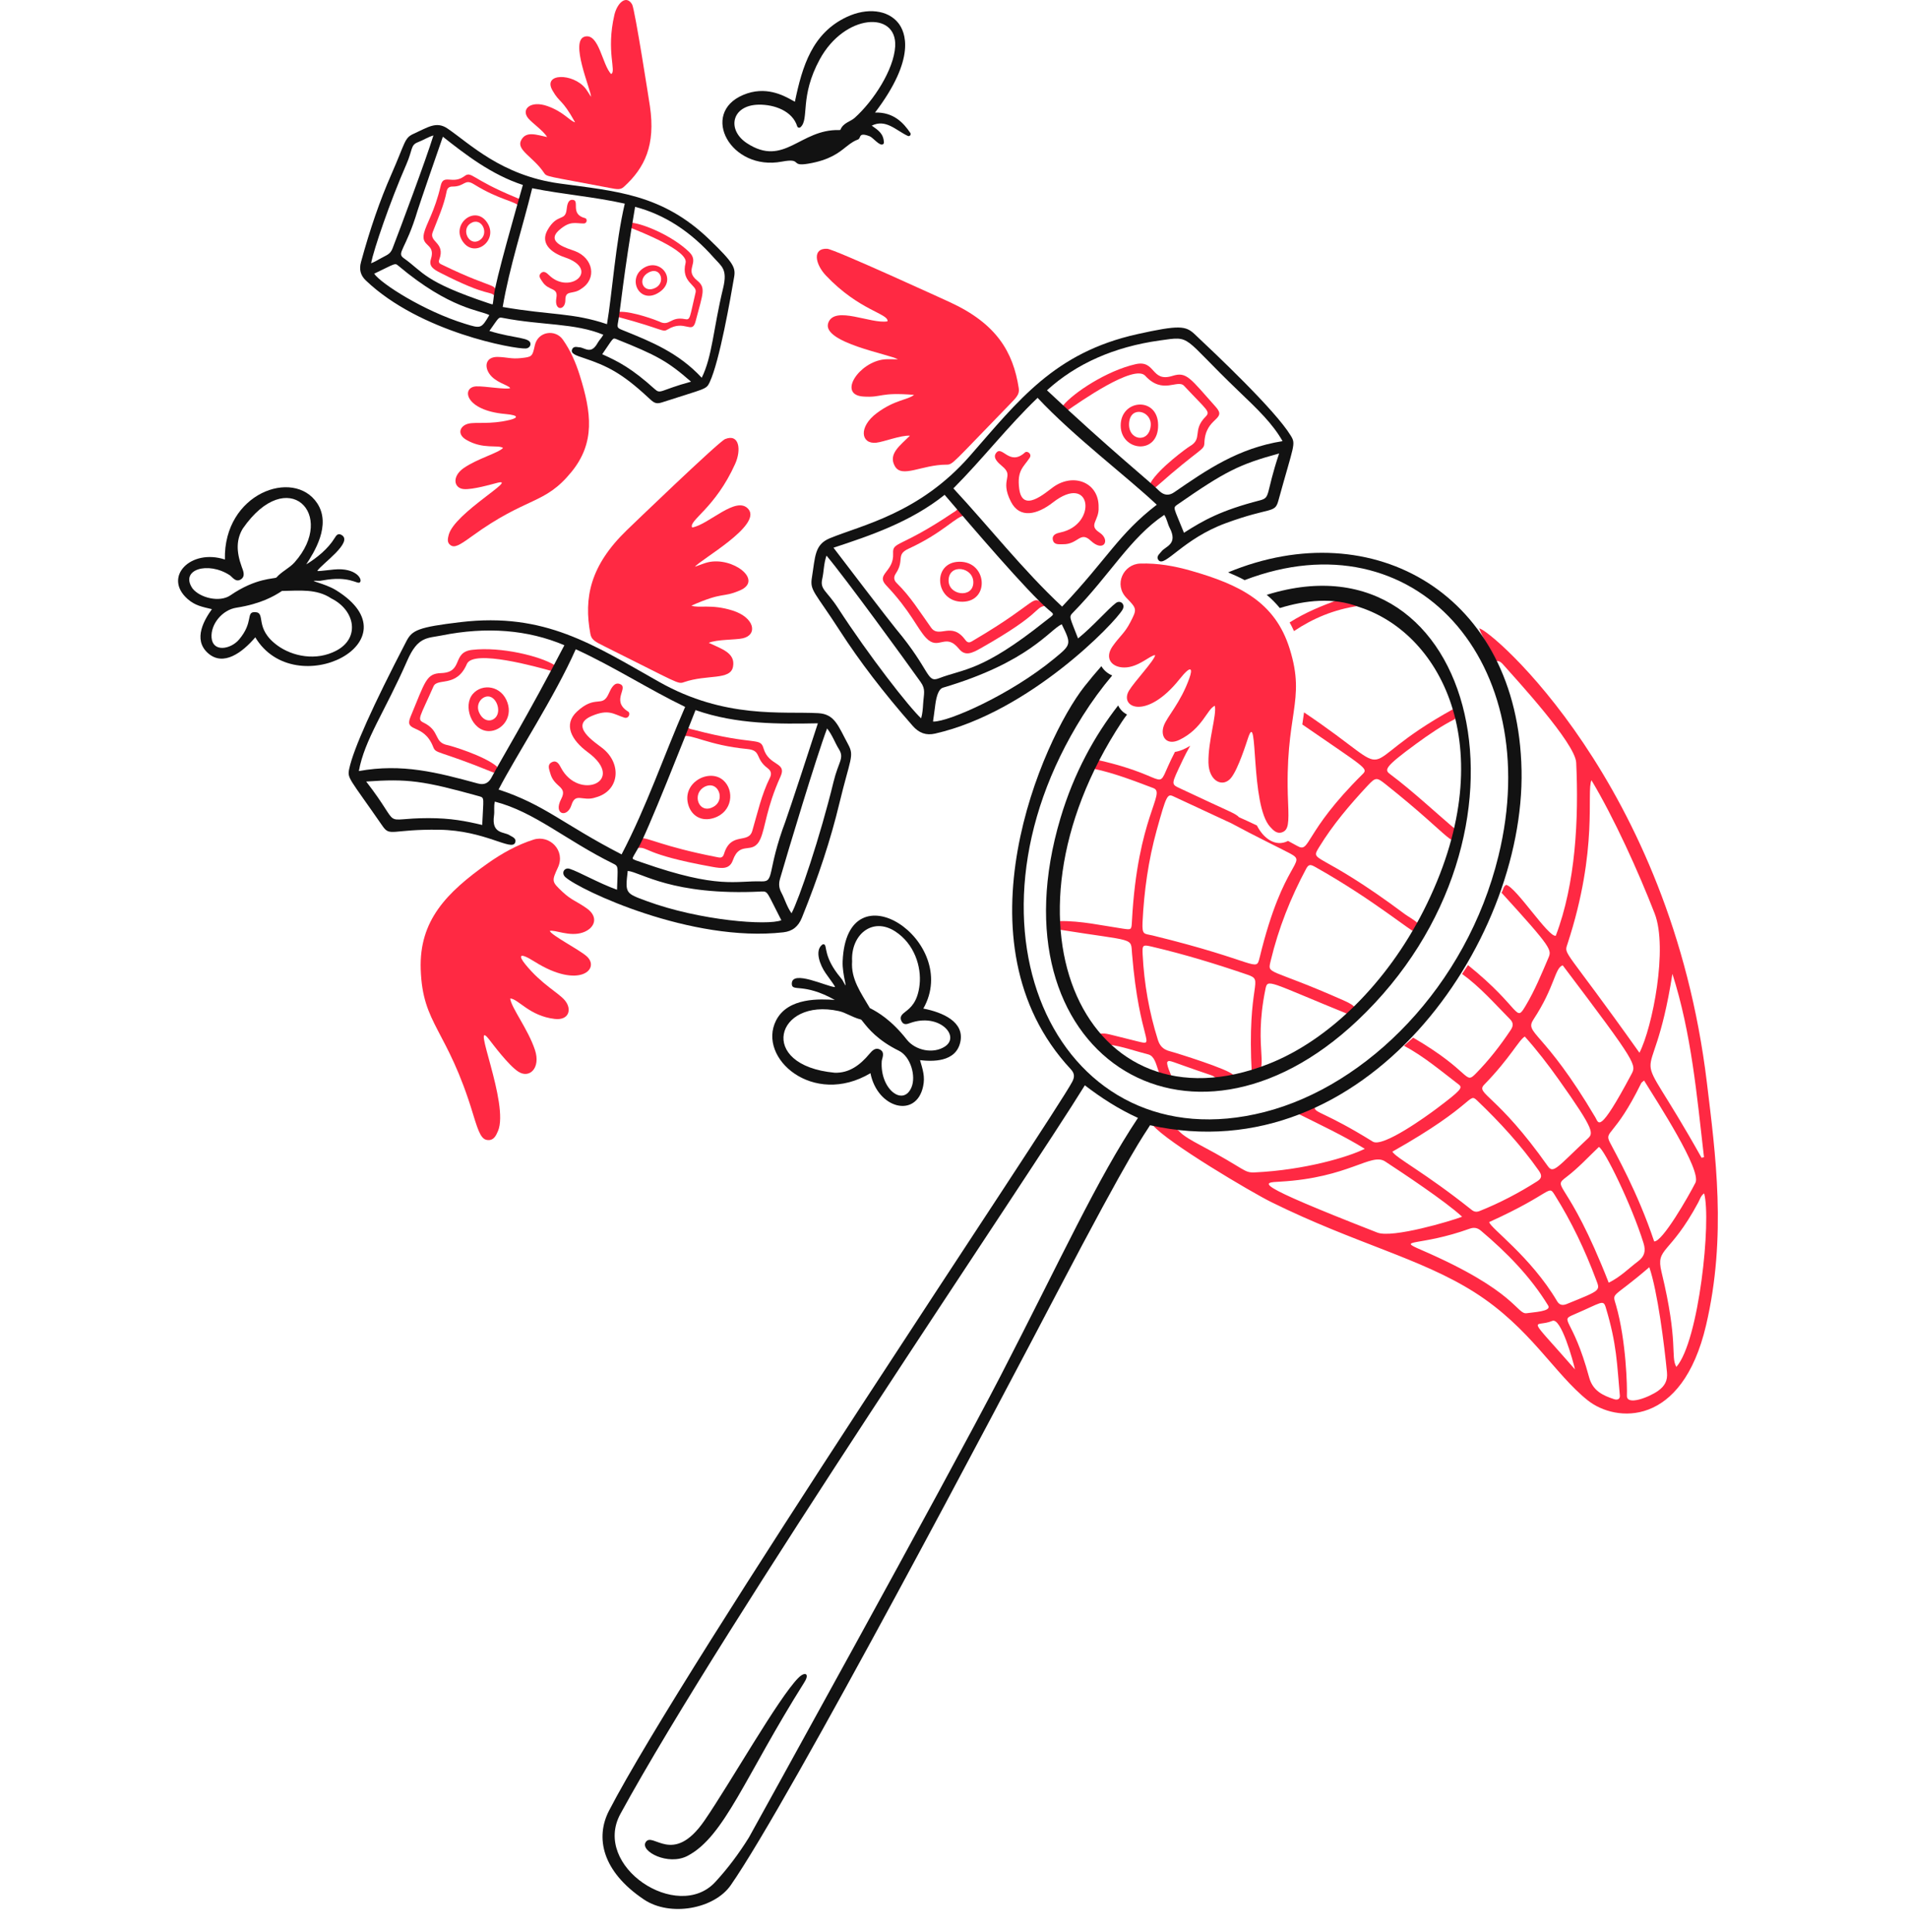<svg width="80" height="81" viewBox="0 0 80 81" fill="none" xmlns="http://www.w3.org/2000/svg">
<path d="M33.73 70.516C31.229 74.483 30.384 76.984 28.829 77.8C28.014 78.228 26.84 77.609 27.07 77.231C27.361 76.75 28.209 78.253 29.541 76.316C30.614 74.757 32.634 71.184 33.473 70.34C33.752 70.058 33.955 70.158 33.73 70.515V70.516Z" fill="#121212"/>
<path d="M54.255 26.455C55.061 25.918 55.93 25.55 56.972 25.397C56.672 25.281 56.369 25.203 56.063 25.16C55.393 25.413 54.773 25.651 54.072 26.093C54.137 26.208 54.198 26.329 54.255 26.456L54.255 26.455Z" fill="#FF2943"/>
<path d="M58.297 32.463C58.048 32.276 58.001 32.188 59.39 31.173C59.909 30.794 60.438 30.43 61.014 30.138C61.022 29.993 61.064 29.843 60.952 29.715C56.35 32.24 59.032 32.792 54.677 29.864C54.654 30.026 54.629 30.194 54.604 30.371C57.253 32.2 57.38 32.208 57.133 32.452C54.635 34.928 54.954 35.789 54.389 35.461C54.298 35.409 54.167 35.337 54.006 35.253C53.467 35.527 52.965 35.13 52.699 34.604C52.447 34.484 52.191 34.366 51.949 34.258C51.788 34.087 51.621 34.063 49.506 33.063C49.077 32.86 49.095 32.916 49.603 31.835C49.679 31.672 49.781 31.478 49.905 31.262C49.704 31.387 49.479 31.49 49.264 31.521C48.297 33.376 49.382 32.618 46.06 31.868C45.981 31.98 45.897 32.09 45.868 32.229C46.726 32.412 47.54 32.729 48.358 33.038C48.906 33.245 47.694 34.226 47.461 38.612C47.441 38.99 47.444 38.983 47.068 38.928C46.189 38.798 45.319 38.596 44.422 38.614C44.38 38.739 44.465 38.854 44.454 38.977C47.63 39.484 47.406 39.281 47.465 39.983C47.772 43.714 48.523 43.857 47.689 43.654C46.466 43.357 46.368 43.292 46.121 43.337C46.179 43.542 46.324 43.676 46.493 43.791C47.058 43.864 47.591 44.063 48.141 44.201C48.656 44.33 48.416 45.481 49.154 45.322C49.17 45.114 48.906 44.732 48.941 44.519C49.054 44.42 48.969 44.464 50.765 45.068C50.872 45.103 50.959 45.156 51.031 45.238C51.262 45.206 51.495 45.182 51.704 45.06C51.527 44.828 49.327 44.142 49.045 44.068C48.778 43.998 48.63 43.852 48.548 43.591C48.181 42.428 47.972 41.237 47.91 40.02C47.889 39.603 47.912 39.594 48.317 39.69C49.663 40.005 50.984 40.409 52.292 40.856C53.057 41.118 52.266 41.107 52.488 45.044C53.34 44.908 52.515 44.11 53.059 41.462C53.153 41.005 53.163 41.151 56.675 42.576C56.893 42.305 56.926 42.2 56.335 41.938C53.141 40.523 53.132 40.889 53.282 40.265C53.606 38.915 54.113 37.635 54.769 36.413C54.869 36.226 54.956 36.239 55.126 36.333C57.652 37.75 59.178 39.09 59.423 39.117C59.877 38.843 59.145 38.502 58.912 38.328C55.248 35.591 54.902 36.18 55.312 35.509C55.884 34.573 56.592 33.742 57.336 32.943C57.686 32.568 57.723 32.58 58.118 32.894C60.982 35.173 60.998 35.718 61.114 34.843C60.235 34.103 59.22 33.15 58.298 32.463H58.297ZM52.817 40.132C52.658 40.79 52.782 40.305 48.325 39.216C47.98 39.132 47.88 39.212 47.905 38.665C47.968 37.357 48.149 36.065 48.499 34.802C48.907 33.333 48.946 33.261 49.209 33.389L51.629 34.514C52.551 35.015 53.797 35.62 54.088 35.777C54.861 36.193 53.818 36 52.818 40.133L52.817 40.132Z" fill="#FF2943"/>
<path d="M62.02 26.344C62.473 26.361 70.053 32.826 71.567 45.382C71.927 48.37 72.408 51.824 71.533 55.556C70.528 59.85 67.746 59.636 66.575 58.707C65.174 57.595 64.158 55.654 61.82 54.172C59.556 52.738 56.846 52.14 53.314 50.399C52.483 49.989 48.934 47.892 48.33 47.162C50.115 47.479 48.756 47.175 50.309 47.997C52.266 49.031 52.132 49.172 52.626 49.148C54.695 49.048 56.524 48.509 57.224 48.159C56.318 47.602 55.358 47.154 54.456 46.703C54.64 46.567 54.895 46.477 55.12 46.429C55.131 46.665 55.567 46.622 57.561 47.859C57.982 48.12 59.847 46.766 60.228 46.48C61.286 45.685 61.336 45.596 61.159 45.461C60.415 44.892 59.7 44.284 58.869 43.84L59.252 43.499C61.706 44.931 61.404 45.488 61.874 45.01C62.426 44.45 62.907 43.831 63.343 43.177C63.457 43.006 63.456 42.87 63.314 42.727C62.666 42.071 62.057 41.373 61.304 40.83L61.551 40.458C63.824 42.296 63.521 42.911 63.974 42.152C64.353 41.517 64.632 40.836 64.921 40.159C65.064 39.822 65.089 39.761 62.953 37.42C63.036 37.322 63.017 37.161 63.152 37.094C63.572 37.19 64.935 39.316 65.232 39.227C66.068 37.033 66.198 34.314 66.088 31.97C66.05 31.155 63.559 28.464 63.009 27.841C62.934 27.757 62.851 27.696 62.732 27.712C62.518 27.243 62.2 26.829 62.02 26.344ZM66.729 32.71C66.502 33.183 67.039 35.559 65.719 39.583C65.568 40.041 65.583 39.687 68.74 44.133C69.29 43.057 69.939 39.741 69.378 38.296C68.705 36.561 67.684 34.306 66.729 32.71L66.729 32.71ZM58.379 48.28C58.562 48.566 59.707 49.129 61.704 50.719C61.815 50.808 61.916 50.817 62.043 50.766C62.886 50.428 63.687 50.008 64.452 49.522C64.662 49.389 64.653 49.264 64.519 49.073C63.766 48.001 62.884 47.043 61.939 46.14C61.555 45.774 61.916 46.285 58.379 48.28ZM65.522 40.467C65.183 40.584 65.201 41.36 64.299 42.733C63.901 43.339 64.718 43.166 66.893 46.845C67.03 47.075 67.035 47.599 68.39 45.058C68.618 44.63 68.687 44.656 65.522 40.467ZM61.305 51.007C60.603 50.357 58.804 49.167 58.079 48.691C57.492 48.304 56.572 49.371 53.678 49.536C52.948 49.578 52.302 49.543 57.751 51.672C58.381 51.919 60.845 51.185 61.305 51.007L61.305 51.007ZM69.357 52.042C69.699 52.07 70.799 50.151 71.088 49.581C71.353 49.057 69.498 46.21 68.934 45.297C68.877 45.349 68.831 45.372 68.813 45.41C67.696 47.685 67.248 47.393 67.501 47.891C67.721 48.325 68.665 49.971 69.357 52.042V52.042ZM63.934 43.454C63.693 43.582 63.324 44.349 62.23 45.472C61.856 45.856 62.766 45.867 64.9 48.889C65.131 49.215 65.282 48.945 66.561 47.742C66.808 47.51 66.899 47.429 65.35 45.249C64.908 44.626 64.44 44.021 63.934 43.454H63.934ZM62.441 51.23C62.468 51.472 64.172 52.663 65.291 54.554C65.389 54.72 65.531 54.731 65.689 54.667C67.164 54.069 67.096 54.112 66.913 53.624C66.455 52.4 65.895 51.223 65.2 50.114C64.898 49.631 65.155 50 62.441 51.23ZM67.451 53.772C67.951 53.528 68.293 53.167 68.684 52.874C68.948 52.676 69.016 52.45 68.911 52.113C68.406 50.493 67.262 48.17 67.039 48.082C66.6 48.499 66.186 48.953 65.696 49.328C65.022 49.842 65.715 49.331 67.451 53.772ZM69.153 53.123C67.567 54.492 67.591 54.139 67.76 54.726C68.186 56.208 68.229 58.169 68.214 58.502C68.193 58.952 69.162 58.565 69.524 58.304C69.797 58.107 69.928 57.883 69.894 57.53C69.782 56.374 69.499 54.124 69.153 53.124V53.123ZM59.595 52.4C63.624 54.143 63.587 55.127 64.025 55.05C64.263 55.009 65.067 54.982 64.913 54.732C64.167 53.513 63.179 52.509 62.095 51.594C61.956 51.477 61.813 51.44 61.627 51.507C59.512 52.266 58.511 51.931 59.595 52.4ZM70.288 57.303C71.239 56.218 71.758 51.156 71.453 50.028C71.314 50.121 71.276 50.277 71.206 50.408C70.008 52.638 69.413 52.284 69.665 53.321C70.391 56.318 70.031 56.86 70.288 57.303ZM71.344 48.534L71.446 48.511C71.148 45.926 70.921 43.327 70.122 40.825C69.222 46.535 68.17 42.872 71.344 48.534ZM67.919 58.513C67.797 57.188 67.797 56.366 67.326 54.806C67.222 54.459 67.142 54.615 66.025 55.092C65.337 55.386 65.93 55.158 66.63 57.74C66.784 58.305 67.203 58.5 67.679 58.656C67.819 58.701 67.924 58.653 67.919 58.513ZM66.036 57.406C65.96 57.057 65.453 55.218 65.086 55.373C64.336 55.689 63.919 54.985 66.036 57.406Z" fill="#FF2943"/>
<path d="M53.141 24.929C53.137 24.929 53.13 24.931 53.13 24.931L53.113 24.936C53.312 25.104 53.495 25.287 53.661 25.49C54.736 25.16 55.915 25.032 56.958 25.438C60.501 26.552 63.052 31.543 59.688 38.175C58.151 41.206 55.72 43.609 53.184 44.603C45.595 47.583 41.405 38.816 47.036 30.262C47.101 30.164 47.174 30.061 47.255 29.954C47.084 29.867 46.956 29.734 46.883 29.573C45.909 30.826 45.037 32.379 44.466 34.291C41.528 44.126 49.815 49.49 56.914 42.785C65.13 35.025 61.937 22.212 53.141 24.928L53.141 24.929Z" fill="#121212"/>
<path d="M63.796 32.286C63.656 24.939 57.589 21.465 51.492 23.995C51.736 24.096 51.968 24.202 52.187 24.319C59.313 21.588 64.81 27.774 62.829 35.882C61.493 41.351 57.321 45.516 53.025 46.616C44.461 48.808 39.721 39.007 45.397 30.009C45.78 29.402 46.194 28.838 46.633 28.317C46.434 28.232 46.277 28.096 46.18 27.927C45.939 28.199 45.702 28.483 45.468 28.779C43.722 30.994 39.945 39.507 44.893 44.819C45.053 44.99 45.069 45.14 44.956 45.352C44.176 46.831 28.705 69.793 25.537 75.903C24.952 77.03 25.241 78.451 27 79.63C28.095 80.364 29.944 80.029 30.638 79.032C33.122 75.464 42.01 58.606 44.251 54.325C47.573 47.978 47.936 47.643 48.219 47.171C57.239 49.176 63.936 39.574 63.797 32.286L63.796 32.286ZM41.949 57.685C39.727 61.989 31.407 77.019 31.401 77.029C30.987 77.695 30.52 78.323 29.988 78.899C28.412 80.602 24.81 78.241 26.014 76.039C30.391 68.029 43.102 49.368 45.486 45.498C46.176 46.026 46.895 46.491 47.713 46.864C45.994 49.444 44.504 52.737 41.949 57.685Z" fill="#121212"/>
<path d="M38.714 42.28C40.316 39.459 35.498 36.245 35.331 40.302C35.307 40.872 35.585 41.6 35.374 41.18C35.325 41.082 35.32 41.075 35.243 40.983C34.519 40.115 34.687 39.646 34.559 39.592C34.53 39.58 34.498 39.584 34.474 39.603C34.145 39.855 34.389 40.471 34.62 40.8C34.889 41.185 35.014 41.332 35.008 41.38C34.677 41.366 33.202 40.635 33.199 41.237C33.199 41.605 33.664 41.17 35.002 41.918C34.416 41.881 33.04 41.794 32.54 42.779C31.739 44.353 34.092 46.417 36.497 44.99C36.791 46.471 38.413 46.9 38.705 45.544C38.794 45.133 38.689 44.84 38.576 44.443C39.063 44.499 40.089 44.551 40.268 43.668C40.437 42.842 39.541 42.441 38.713 42.28H38.714ZM36.97 44.487C36.978 44.366 37.128 44.115 36.889 43.995C36.713 43.906 36.58 44.028 36.455 44.179C36.061 44.652 35.6 44.992 34.995 44.97C31.715 44.663 32.536 41.812 35.168 42.385C35.321 42.418 35.463 42.484 35.614 42.555C36.222 42.84 36.026 42.636 36.209 42.867C36.401 43.109 36.8 43.613 37.69 44.049C38.181 44.291 38.415 45.112 38.217 45.582C37.872 46.405 36.89 45.662 36.97 44.486L36.97 44.487ZM36.548 42.298C36.508 42.276 36.478 42.262 36.473 42.262C36.096 41.619 35.672 41.041 35.728 40.302C35.669 39.189 36.573 38.431 37.524 39.039C38.346 39.563 38.636 40.536 38.559 41.267C38.481 42.009 38.172 42.25 37.966 42.41C37.839 42.508 37.708 42.611 37.79 42.791C37.88 42.988 38.021 42.937 38.157 42.888C39.363 42.452 40.278 43.424 39.627 43.867C39.132 44.197 38.379 44.037 38.02 43.581C37.362 42.742 36.792 42.432 36.548 42.299V42.298Z" fill="#121212"/>
<path d="M14.086 24.74C13.612 24.447 12.835 24.322 13.3 24.347C13.413 24.353 13.419 24.351 13.535 24.33C14.647 24.124 14.976 24.501 15.084 24.416C15.226 24.306 14.938 23.783 14.001 23.875C13.483 23.926 13.342 23.956 13.305 23.93C13.479 23.65 14.84 22.72 14.317 22.424C14.165 22.338 14.096 22.451 14.029 22.559C13.755 23.006 13.287 23.388 12.84 23.66C13.16 23.167 13.909 22.012 13.297 21.092C12.311 19.614 9.365 20.678 9.43 23.456C7.998 22.988 6.823 24.187 7.864 25.109C8.179 25.389 8.485 25.441 8.886 25.537C8.599 25.933 8.051 26.802 8.732 27.391C9.369 27.942 10.156 27.362 10.704 26.718C12.375 29.497 17.542 26.876 14.087 24.74L14.086 24.74ZM14.11 27.271C13.25 27.729 12.261 27.506 11.661 27.08C10.614 26.337 11.192 25.661 10.676 25.661C10.306 25.661 10.64 26.08 10.024 26.809C9.677 27.221 8.923 27.358 8.871 26.734C8.825 26.167 9.32 25.567 9.91 25.476C10.962 25.313 11.513 24.969 11.748 24.822C11.79 24.796 11.818 24.774 11.818 24.774C12.563 24.761 13.275 24.675 13.89 25.086C14.889 25.581 15.107 26.741 14.11 27.271ZM10.103 24.286C10.302 24.153 10.194 23.922 10.136 23.764C9.893 23.099 9.914 22.6 10.181 22.157C12.051 19.457 14.142 21.559 12.35 23.576C12.135 23.817 11.81 23.957 11.589 24.211C11.486 24.272 10.727 24.224 9.662 24.956C9.207 25.269 8.386 25.062 8.074 24.672C7.524 23.878 8.719 23.514 9.635 24.115C9.738 24.182 9.882 24.433 10.103 24.286V24.286Z" fill="#121212"/>
<path d="M38.168 5.572C37.885 5.155 37.472 4.697 36.69 4.718C38.432 2.423 37.956 1.332 37.664 0.964C37.225 0.413 36.358 0.311 35.506 0.71C34.057 1.389 33.639 2.772 33.329 4.264C33.296 4.247 33.256 4.225 33.218 4.204C32.854 4.002 32.096 3.582 31.157 3.981C29.332 4.756 30.634 7.179 32.78 6.776C33.671 6.609 33.098 6.994 33.886 6.862C34.784 6.711 35.166 6.404 35.472 6.158C35.984 5.746 35.977 5.933 36.055 5.747C36.086 5.672 36.125 5.579 36.466 5.713C36.61 5.77 36.889 6.145 37.027 6.044C37.049 6.027 37.062 6 37.061 5.972C37.045 5.602 36.828 5.46 36.551 5.267C37.139 4.976 37.553 5.455 38.061 5.697C38.139 5.735 38.217 5.644 38.168 5.572ZM37.534 1.942C37.479 2.918 36.626 4.234 35.832 4.944C35.653 5.103 35.348 5.147 35.235 5.447C35.221 5.45 35.201 5.453 35.184 5.452C33.54 5.41 32.878 7.02 31.322 6.006C30.463 5.447 30.667 4.407 31.811 4.388C32.474 4.377 33.228 4.655 33.426 5.294C33.444 5.354 33.523 5.374 33.568 5.328C33.941 4.988 33.517 4.054 34.373 2.485C35.415 0.573 37.615 0.444 37.534 1.942Z" fill="#121212"/>
<path d="M43.834 25.391C43.336 25.486 43.742 25.691 41.112 27.181C40.749 27.386 40.464 27.517 40.21 27.202C39.633 26.49 39.361 27.306 38.827 26.74C38.458 26.349 38.176 25.612 37.16 24.543C36.7 24.06 37.487 23.984 37.447 23.204C37.42 22.686 37.722 22.998 39.956 21.494C40.031 21.444 40.12 21.407 40.157 21.313C40.3 21.372 40.415 21.459 40.468 21.612C40.108 21.611 39.598 22.309 38.099 23.001C37.543 23.257 37.942 23.472 37.56 24.043C37.45 24.206 37.486 24.336 37.606 24.452C38.172 25.003 38.583 25.673 39.038 26.309C39.38 26.787 39.891 26.028 40.474 26.826C40.599 26.999 40.698 26.916 40.819 26.845C43.714 25.142 43.191 24.887 43.834 25.392L43.834 25.391Z" fill="#FF2943"/>
<path d="M48.245 20.232C48.607 19.614 49.787 18.765 49.883 18.71C50.449 18.388 49.973 18.048 50.549 17.467C50.766 17.248 50.614 17.209 49.649 16.177C49.371 15.879 48.757 16.561 48.018 15.753C47.552 15.245 45.247 16.867 44.75 17.212C44.66 17.167 44.602 17.096 44.573 17C45.01 16.463 46.404 15.541 47.613 15.267C48.467 15.073 48.249 16.044 49.163 15.757C49.759 15.57 49.898 15.854 50.979 17.062C51.472 17.614 50.541 17.479 50.499 18.558C50.486 18.902 50.394 18.71 48.453 20.43C48.356 20.393 48.258 20.357 48.245 20.232H48.245Z" fill="#FF2943"/>
<path d="M46.063 21.268C46.093 21.83 45.615 22.009 46.095 22.321C46.582 22.637 46.275 23.18 45.732 22.666C45.287 22.244 45.208 22.828 44.565 22.815C44.399 22.812 44.191 22.851 44.145 22.634C44.099 22.416 44.301 22.355 44.463 22.321C46.025 21.994 45.781 19.793 44.145 21.065C43.483 21.58 42.753 21.751 42.387 21.033C41.895 20.069 42.554 19.985 42.019 19.543C41.842 19.396 41.634 19.203 41.747 19.018C42.003 18.599 42.308 19.578 42.977 18.966C43.066 18.885 43.281 19.027 43.172 19.193C42.92 19.578 42.632 19.718 42.735 20.493C42.871 21.53 43.83 20.656 44.163 20.418C45.02 19.805 46.086 20.23 46.063 21.268Z" fill="#FF2943"/>
<path d="M50.936 29.587C50.618 29.713 50.42 30.547 49.456 31.014C48.913 31.277 48.632 30.874 48.797 30.423C48.941 30.03 49.495 29.471 49.865 28.441C50.014 28.029 49.961 27.839 49.458 28.47C48.069 30.213 46.921 29.658 47.335 28.956C47.562 28.574 48.407 27.685 48.434 27.464C48.225 27.464 47.734 27.982 47.142 27.982C46.614 27.982 46.295 27.598 46.651 27.091C46.948 26.667 47.154 26.548 47.389 26.092C47.675 25.54 47.678 25.523 47.233 25.066C46.687 24.505 47.105 23.647 47.809 23.625C48.541 23.602 49.247 23.728 49.944 23.928C51.989 24.514 53.462 25.241 54.073 27.193C54.774 29.433 53.845 29.901 54.008 33.641C54.046 34.512 54.023 34.788 53.768 34.887C53.543 34.975 53.39 34.81 53.255 34.663C52.418 33.75 52.756 29.696 52.339 30.909C52.256 31.151 51.925 32.218 51.623 32.602C51.282 33.035 50.686 32.762 50.669 31.973C50.65 31.059 51.026 29.961 50.935 29.586L50.936 29.587Z" fill="#FF2943"/>
<path d="M37.647 15.063C37.342 14.86 34.415 14.358 34.731 13.526C35.007 12.798 36.52 13.592 37.211 13.471C37.269 13.143 36.036 13.034 34.629 11.55C34.18 11.075 34.045 10.396 34.684 10.429C34.98 10.444 39.744 12.63 39.835 12.672C41.776 13.566 42.481 14.748 42.715 16.274C42.753 16.525 42.631 16.649 42.323 16.965C39.884 19.47 39.96 19.478 39.675 19.479C38.648 19.481 37.816 20.06 37.522 19.545C37.227 19.029 37.743 18.675 38.152 18.265C37.78 18.237 37.056 18.524 36.74 18.559C36.096 18.629 35.983 17.9 36.764 17.317C37.522 16.751 38.07 16.769 38.325 16.553C36.833 16.435 37.016 16.677 36.196 16.623C35.105 16.55 36.016 15.175 37.077 15.066C37.229 15.05 37.384 15.063 37.648 15.063L37.647 15.063Z" fill="#FF2943"/>
<path d="M54.121 18.265C53.461 17.181 50.925 14.795 50.091 14.01C49.717 13.658 49.45 13.616 47.682 14.009C44.202 14.784 42.697 16.797 40.655 19.125C38.544 21.529 36.129 22.012 34.792 22.565C34.149 22.831 34.184 23.332 34.041 24.218C33.952 24.766 34.155 24.801 35.21 26.436C36.042 27.726 37.042 29.032 38.268 30.429C38.532 30.73 38.829 30.84 39.209 30.753C43.179 29.848 46.77 26.089 47.068 25.554C47.195 25.329 46.973 25.14 46.788 25.279C46.47 25.515 45.836 26.25 45.201 26.764C44.85 25.848 44.802 25.87 44.995 25.673C46.54 24.1 47.384 22.543 48.816 21.585C48.935 21.767 48.952 21.951 49.04 22.121C49.41 22.83 48.855 22.9 48.694 23.123C48.628 23.215 48.453 23.329 48.578 23.485C48.835 23.801 49.597 22.589 51.407 21.928C53.278 21.242 53.449 21.536 53.597 21C54.253 18.615 54.343 18.63 54.121 18.265ZM43.815 26.048C41.158 28.165 40.419 28.028 39.364 28.436C38.846 28.637 39.024 28.106 37.572 26.37C37.343 26.097 35.227 23.335 34.947 22.961C36.466 22.46 38.176 21.888 39.607 20.744C40.722 22.048 43.097 24.832 43.977 25.571C44.233 25.786 44.219 25.727 43.815 26.048ZM39.211 29.574C39.268 29.125 39.376 28.877 39.533 28.83C43.143 27.761 44.004 26.402 44.517 26.17C44.932 27.015 44.919 27.019 44.196 27.615C42.37 29.118 39.8 30.249 39.147 30.249C39.104 30.249 39.117 30.32 39.212 29.574H39.211ZM39.974 20.474C41.207 19.236 42.263 17.866 43.505 16.678C45.032 18.308 47.248 19.978 48.502 21.159C46.899 22.391 46.438 23.415 44.533 25.43C42.874 23.879 41.487 22.102 39.974 20.474ZM53.776 18.493C51.916 18.789 50.612 19.687 49.232 20.637C49.016 20.786 48.81 20.769 48.615 20.588C48.323 20.279 46.567 18.871 43.898 16.361C45.13 15.241 46.719 14.539 48.625 14.273C50.003 14.08 49.501 14.069 51.943 16.404C52.733 17.16 53.36 17.759 53.776 18.493ZM38.602 28.593C38.822 28.901 38.733 29.073 38.705 29.52C38.693 29.713 38.68 29.912 38.622 30.114C38.126 29.658 36.445 27.508 35.132 25.484C34.659 24.754 34.374 24.718 34.475 24.27C34.548 23.942 34.533 23.646 34.654 23.292C35.466 24.26 37.941 27.663 38.602 28.593ZM49.366 21.154C51.369 19.764 51.95 19.469 53.632 19.01C53.05 20.75 53.291 20.856 52.819 20.978C51.198 21.396 50.469 21.806 49.642 22.335C49.214 21.263 49.161 21.298 49.366 21.154Z" fill="#121212"/>
<path d="M40.224 23.549C41.387 23.534 41.511 25.206 40.364 25.226C39.2 25.246 39.06 23.564 40.224 23.549ZM40.81 24.434C40.834 23.768 39.788 23.605 39.773 24.324C39.76 24.961 40.787 25.093 40.81 24.434Z" fill="#FF2943"/>
<path d="M48.559 17.823C48.568 19.093 47 18.917 46.989 17.85C46.977 16.73 48.551 16.607 48.559 17.823ZM48.248 17.847C48.303 17.233 47.425 16.992 47.345 17.693C47.255 18.466 48.179 18.616 48.248 17.847Z" fill="#FF2943"/>
<path d="M20.771 12.428C20.498 12.149 20.539 12.495 18.463 11.437C18.177 11.291 17.972 11.164 18.066 10.867C18.279 10.192 17.639 10.365 17.776 9.782C17.87 9.377 18.224 8.883 18.48 7.776C18.595 7.275 18.978 7.748 19.463 7.391C19.785 7.154 19.709 7.487 21.629 8.278C21.694 8.305 21.755 8.347 21.831 8.331C21.854 8.447 21.847 8.559 21.771 8.658C21.619 8.427 20.953 8.396 19.871 7.725C19.47 7.476 19.501 7.824 18.971 7.821C18.819 7.82 18.752 7.898 18.727 8.024C18.613 8.622 18.358 9.171 18.142 9.734C17.979 10.157 18.685 10.163 18.419 10.877C18.361 11.031 18.456 11.059 18.555 11.107C20.883 12.24 20.822 11.8 20.771 12.428Z" fill="#FF2943"/>
<path d="M25.964 13.071C26.514 13.042 27.562 13.44 27.638 13.478C28.085 13.705 28.101 13.254 28.721 13.378C28.954 13.425 28.914 13.31 29.167 12.252C29.241 11.945 28.541 11.841 28.746 11.022C28.875 10.506 26.852 9.713 26.418 9.54C26.409 9.464 26.43 9.395 26.48 9.336C27.011 9.389 28.197 9.894 28.887 10.555C29.374 11.021 28.657 11.294 29.23 11.759C29.604 12.063 29.48 12.274 29.162 13.482C29.017 14.035 28.709 13.379 27.997 13.81C27.77 13.947 27.855 13.807 25.924 13.29C25.906 13.211 25.888 13.133 25.963 13.072L25.964 13.071Z" fill="#FF2943"/>
<path d="M21.093 18.779C20.877 18.628 20.255 18.854 19.545 18.434C19.145 18.196 19.284 17.844 19.645 17.759C19.958 17.684 20.553 17.803 21.373 17.604C21.701 17.524 21.801 17.41 21.182 17.355C19.47 17.203 19.339 16.228 19.966 16.197C20.309 16.18 21.24 16.346 21.394 16.269C21.305 16.135 20.764 16.039 20.511 15.658C20.287 15.319 20.397 14.95 20.876 14.963C21.274 14.974 21.438 15.055 21.832 15.013C22.308 14.962 22.32 14.956 22.425 14.476C22.554 13.887 23.283 13.791 23.597 14.234C23.923 14.695 24.142 15.203 24.309 15.736C24.801 17.301 24.96 18.556 23.965 19.779C22.822 21.182 22.127 20.783 19.79 22.478C19.246 22.872 19.059 22.974 18.887 22.853C18.734 22.745 18.775 22.577 18.812 22.428C19.046 21.502 21.794 19.998 20.838 20.244C20.647 20.293 19.82 20.535 19.445 20.503C19.021 20.467 18.943 19.969 19.443 19.622C20.023 19.221 20.889 18.995 21.092 18.779L21.093 18.779Z" fill="#FF2943"/>
<path d="M24.782 4.059C24.782 3.776 23.862 1.681 24.532 1.531C25.117 1.4 25.25 2.71 25.622 3.103C25.858 3.001 25.403 2.162 25.76 0.626C25.874 0.135 26.253 -0.24 26.504 0.185C26.62 0.382 27.239 4.374 27.25 4.45C27.491 6.079 27.039 7.033 26.158 7.833C26.013 7.964 25.881 7.939 25.547 7.875C22.9 7.368 22.927 7.423 22.805 7.239C22.366 6.581 21.64 6.291 21.848 5.883C22.055 5.474 22.501 5.656 22.939 5.745C22.798 5.494 22.306 5.151 22.15 4.962C21.831 4.578 22.251 4.196 22.958 4.449C23.643 4.695 23.866 5.056 24.113 5.129C23.554 4.12 23.476 4.34 23.163 3.789C22.746 3.057 24.016 3.059 24.538 3.694C24.613 3.785 24.67 3.89 24.782 4.059H24.782Z" fill="#FF2943"/>
<path d="M29.748 10.044C27.767 8.132 25.838 8.019 23.454 7.691C21.02 7.356 19.687 6.014 18.764 5.388C18.296 5.069 17.94 5.339 17.352 5.604C16.946 5.786 17.013 5.936 16.407 7.315C15.931 8.395 15.516 9.595 15.137 10.983C15.051 11.297 15.115 11.543 15.338 11.756C17.611 13.929 21.573 14.637 22.044 14.609C22.164 14.6 22.229 14.522 22.239 14.448C22.283 14.127 21.61 14.21 20.519 13.874C20.928 13.299 20.893 13.29 21.077 13.326C22.728 13.647 24.085 13.534 25.295 14.032C25.23 14.164 25.129 14.249 25.06 14.373C24.85 14.752 24.66 14.679 24.476 14.609C24.316 14.548 24.337 14.568 24.239 14.553C24.165 14.54 24.028 14.518 23.983 14.661C23.93 14.827 24.142 14.898 24.493 15.015C25.443 15.334 26.068 15.635 27.158 16.646C27.401 16.872 27.481 16.958 27.753 16.87C29.568 16.278 29.607 16.341 29.754 16.028C30.173 15.14 30.63 12.491 30.78 11.621C30.85 11.218 30.763 11.023 29.748 10.044ZM16.71 11.147C18.867 12.959 20.126 13.001 20.517 13.209C20.179 13.783 20.16 13.777 19.503 13.575C17.781 13.046 15.985 11.898 15.688 11.474C16.591 11.044 16.548 11.011 16.71 11.147ZM18.173 5.677C17.87 6.667 16.782 9.576 16.459 10.413C16.358 10.671 16.228 10.679 15.917 10.857C15.804 10.922 15.688 10.989 15.558 11.036C15.672 10.459 16.332 8.505 17.041 6.883C17.31 6.265 17.209 6.082 17.524 5.961C17.748 5.877 17.927 5.752 18.173 5.677ZM20.658 12.758C20.637 12.764 20.555 12.736 20.469 12.707C17.76 11.799 17.763 11.415 16.929 10.823C16.61 10.597 17.015 10.476 17.508 8.827C17.57 8.62 18.405 6.189 18.569 5.731C19.524 6.485 20.605 7.322 21.923 7.754C21.683 8.612 20.753 11.829 20.705 12.421C20.703 12.438 20.667 12.743 20.658 12.758ZM25.834 14.213C27.548 14.897 27.996 15.147 28.974 16C27.657 16.359 27.705 16.54 27.447 16.307C26.503 15.454 25.93 15.153 25.25 14.85C25.71 14.187 25.682 14.152 25.834 14.213ZM22.314 7.891C23.614 8.152 24.922 8.25 26.196 8.537C25.811 10.169 25.666 12.315 25.45 13.59C24.015 13.102 23.107 13.221 21.077 12.869C21.368 11.167 21.913 9.534 22.314 7.892L22.314 7.891ZM26.133 13.851C25.874 13.746 25.869 13.745 25.921 13.466C26.01 12.997 26.142 11.506 26.629 8.671C27.854 8.989 28.965 9.707 29.932 10.805C30.257 11.171 30.514 11.278 30.318 12.086C29.902 13.807 29.869 14.93 29.423 15.836C28.444 14.785 27.32 14.331 26.133 13.851L26.133 13.851Z" fill="#121212"/>
<path d="M24.368 12.109C24.02 12.367 23.702 12.136 23.705 12.577C23.708 13.023 23.229 13.057 23.328 12.489C23.41 12.023 23.002 12.221 22.737 11.802C22.669 11.694 22.555 11.577 22.675 11.455C22.795 11.333 22.921 11.437 23.012 11.527C23.885 12.393 25.198 11.301 23.684 10.789C23.071 10.581 22.651 10.185 22.957 9.644C23.369 8.918 23.702 9.306 23.759 8.775C23.779 8.598 23.814 8.383 23.981 8.377C24.359 8.364 23.859 8.977 24.537 9.146C24.628 9.169 24.627 9.367 24.474 9.368C24.118 9.369 23.907 9.244 23.452 9.64C22.843 10.169 23.812 10.413 24.108 10.526C24.867 10.815 25.046 11.682 24.368 12.109Z" fill="#FF2943"/>
<path d="M20.421 9.323C20.925 10.064 19.903 10.854 19.403 10.125C18.903 9.396 19.917 8.58 20.421 9.323ZM20.101 10.076C20.54 9.808 20.199 9.066 19.731 9.362C19.316 9.624 19.667 10.341 20.101 10.076Z" fill="#FF2943"/>
<path d="M27.645 12.25C26.832 12.796 26.28 11.712 26.961 11.251C27.675 10.767 28.424 11.727 27.645 12.25ZM27.497 12.059C27.916 11.833 27.698 11.167 27.213 11.413C26.678 11.685 26.974 12.342 27.497 12.059Z" fill="#FF2943"/>
<path d="M26.712 35.551C27.213 35.476 26.894 35.804 29.869 36.34C30.28 36.415 30.592 36.444 30.728 36.063C31.037 35.2 31.563 35.88 31.881 35.171C32.1 34.679 32.122 33.89 32.729 32.547C33.004 31.938 32.236 32.126 32.016 31.378C31.87 30.88 31.686 31.279 29.082 30.592C28.994 30.569 28.899 30.564 28.833 30.487C28.718 30.59 28.637 30.71 28.639 30.872C28.978 30.752 29.691 31.243 31.334 31.4C31.943 31.459 31.638 31.794 32.188 32.206C32.346 32.324 32.354 32.458 32.28 32.607C31.928 33.314 31.762 34.081 31.542 34.832C31.377 35.397 30.644 34.848 30.358 35.795C30.296 35.999 30.176 35.953 30.037 35.927C27.784 35.488 27.134 35.093 26.889 35.145C26.776 35.169 26.699 35.319 26.712 35.551Z" fill="#FF2943"/>
<path d="M20.84 32.138C20.294 31.675 18.9 31.263 18.792 31.243C18.152 31.126 18.489 30.648 17.753 30.29C17.476 30.155 17.606 30.067 18.175 28.775C18.34 28.401 19.144 28.843 19.575 27.836C19.846 27.202 22.559 27.971 23.142 28.133C23.212 28.062 23.244 27.975 23.238 27.874C22.649 27.512 21.028 27.102 19.797 27.243C18.926 27.342 19.453 28.186 18.495 28.217C17.871 28.238 17.834 28.552 17.212 30.05C16.928 30.734 17.763 30.299 18.159 31.303C18.286 31.623 18.308 31.413 20.709 32.393C20.788 32.327 20.869 32.261 20.84 32.138Z" fill="#FF2943"/>
<path d="M24.966 33.432C24.433 33.613 24.131 33.201 23.961 33.748C23.789 34.302 23.184 34.155 23.531 33.493C23.816 32.949 23.234 33.032 23.07 32.41C23.028 32.249 22.934 32.06 23.131 31.956C23.335 31.848 23.442 32.03 23.517 32.177C24.253 33.593 26.309 32.757 24.64 31.529C23.965 31.032 23.602 30.377 24.193 29.829C24.988 29.093 25.247 29.705 25.527 29.07C25.62 28.859 25.75 28.606 25.958 28.664C26.431 28.797 25.572 29.357 26.341 29.834C26.444 29.898 26.366 30.144 26.177 30.084C25.737 29.945 25.525 29.707 24.806 30.017C23.846 30.43 24.947 31.115 25.268 31.37C26.092 32.028 25.971 33.17 24.966 33.431V33.432Z" fill="#FF2943"/>
<path d="M30.327 32.712C29.738 32.189 28.552 32.816 28.871 33.776C29.016 34.211 29.424 34.459 29.941 34.288C30.718 34.032 30.8 33.131 30.327 32.712ZM29.826 33.865C29.344 34.049 29.093 33.466 29.364 33.13C29.477 32.99 29.664 32.901 29.835 32.928C30.218 32.99 30.364 33.659 29.826 33.864L29.826 33.865Z" fill="#FF2943"/>
<path d="M21.28 29.462C21.035 28.737 20.223 28.637 19.829 29.087C19.393 29.586 19.78 30.649 20.5 30.649C21.023 30.649 21.497 30.102 21.28 29.462ZM20.812 30.035C20.646 30.274 20.277 30.283 20.09 29.871C19.932 29.522 20.189 29.195 20.46 29.195C20.792 29.195 21.012 29.745 20.812 30.035Z" fill="#FF2943"/>
<path d="M21.391 41.857C21.732 41.871 22.195 42.592 23.259 42.715C23.858 42.784 23.991 42.31 23.686 41.939C23.421 41.616 22.712 41.273 22.023 40.421C21.747 40.08 21.734 39.885 22.416 40.314C24.303 41.501 25.204 40.597 24.581 40.073C24.241 39.786 23.149 39.226 23.05 39.027C23.247 38.959 23.882 39.285 24.441 39.09C24.939 38.916 25.114 38.448 24.611 38.086C24.19 37.784 23.958 37.74 23.584 37.387C23.133 36.961 23.124 36.945 23.393 36.367C23.723 35.657 23.046 34.986 22.374 35.197C21.701 35.409 21.051 35.769 20.458 36.188C18.722 37.417 17.572 38.589 17.64 40.633C17.718 42.98 18.749 43.114 19.832 46.698C20.084 47.532 20.197 47.785 20.47 47.794C20.711 47.803 20.801 47.597 20.88 47.414C21.366 46.275 19.71 42.56 20.503 43.569C20.661 43.77 21.326 44.667 21.738 44.929C22.203 45.226 22.676 44.771 22.432 44.022C22.148 43.153 21.431 42.24 21.392 41.857L21.391 41.857Z" fill="#FF2943"/>
<path d="M29.138 23.759C29.359 23.466 31.954 22.026 31.381 21.345C30.88 20.75 29.714 21.998 29.022 22.113C28.859 21.822 29.986 21.312 30.824 19.447C31.092 18.85 30.994 18.165 30.402 18.407C30.127 18.519 26.353 22.156 26.282 22.225C24.746 23.71 24.47 25.059 24.754 26.576C24.8 26.825 24.956 26.902 25.351 27.099C28.481 28.655 28.412 28.69 28.681 28.596C29.651 28.26 30.628 28.531 30.735 27.947C30.843 27.363 30.239 27.2 29.718 26.948C30.06 26.799 30.838 26.83 31.148 26.758C31.778 26.611 31.644 25.887 30.715 25.594C29.814 25.311 29.301 25.508 28.989 25.389C30.358 24.785 30.266 25.075 31.022 24.752C32.028 24.323 30.713 23.324 29.677 23.573C29.529 23.608 29.386 23.672 29.138 23.758L29.138 23.759Z" fill="#FF2943"/>
<path d="M35.563 31.208C35.144 30.434 35.006 29.935 34.308 29.897C32.792 29.814 30.402 30.146 27.638 28.587C24.873 27.028 22.852 25.662 19.316 26.08C17.518 26.293 17.28 26.421 17.041 26.877C15.628 29.595 14.821 31.394 14.644 32.223C14.555 32.639 14.625 32.584 16.042 34.632C16.359 35.089 16.424 34.756 18.415 34.784C20.348 34.811 21.461 35.704 21.601 35.32C21.668 35.133 21.457 35.076 21.371 35.017C21.146 34.861 20.599 34.977 20.713 34.187C20.741 33.995 20.696 33.814 20.748 33.605C22.421 34.037 23.711 35.218 25.705 36.201C25.951 36.323 25.899 36.319 25.871 37.299C25.095 37.021 24.273 36.544 23.882 36.421C23.662 36.352 23.515 36.602 23.708 36.773C24.327 37.322 28.986 39.521 32.843 39.084C33.225 39.041 33.473 38.845 33.624 38.468C34.321 36.74 34.834 35.177 35.191 33.689C35.648 31.794 35.828 31.695 35.563 31.209L35.563 31.208ZM15.354 32.763C17.092 32.64 17.739 32.727 20.088 33.379C20.332 33.447 20.266 33.439 20.219 34.584C19.524 34.419 18.899 34.297 17.968 34.297C15.857 34.297 16.945 34.817 15.354 32.763ZM20.042 32.847C18.324 32.378 16.856 31.997 15.046 32.324C15.284 31.005 16.136 29.838 17.08 27.683C17.521 26.678 17.917 26.759 18.514 26.64C20.399 26.261 22.132 26.399 23.664 27.049C22.123 30.014 20.97 31.903 20.607 32.597C20.484 32.833 20.295 32.916 20.041 32.846L20.042 32.847ZM24.14 27.218C25.701 27.928 27.159 28.875 28.727 29.635C27.834 31.678 27.118 33.801 26.062 35.818C23.585 34.539 22.851 33.74 20.904 33.098C21.655 31.652 23.265 29.199 24.14 27.218ZM34.952 32.764C34.382 35.108 33.505 37.692 33.188 38.286C32.989 38.006 32.913 37.706 32.765 37.427C32.661 37.234 32.643 37.054 32.704 36.844C33.034 35.703 34.234 31.713 34.679 30.537C34.908 30.829 35 31.125 35.172 31.401C35.413 31.788 35.157 31.922 34.952 32.764ZM32.942 34.407C32.14 36.537 32.492 36.967 31.933 36.949C30.835 36.912 30.139 37.283 26.943 36.165C26.739 36.094 26.546 36.04 26.529 35.995C26.512 35.951 26.612 35.813 26.745 35.574C27.098 35.02 28.803 30.686 29.163 29.768C30.892 30.377 32.695 30.351 34.292 30.322C34.149 30.777 33.068 34.07 32.941 34.407L32.942 34.407ZM26.321 36.51C26.867 36.56 28.182 37.557 31.903 37.375C31.901 37.323 31.898 37.313 31.908 37.375C32.213 37.36 32.132 37.363 32.761 38.578C32.196 38.809 29.35 38.599 27.101 37.769C26.224 37.445 26.208 37.453 26.32 36.511L26.321 36.51Z" fill="#121212"/>
</svg>

